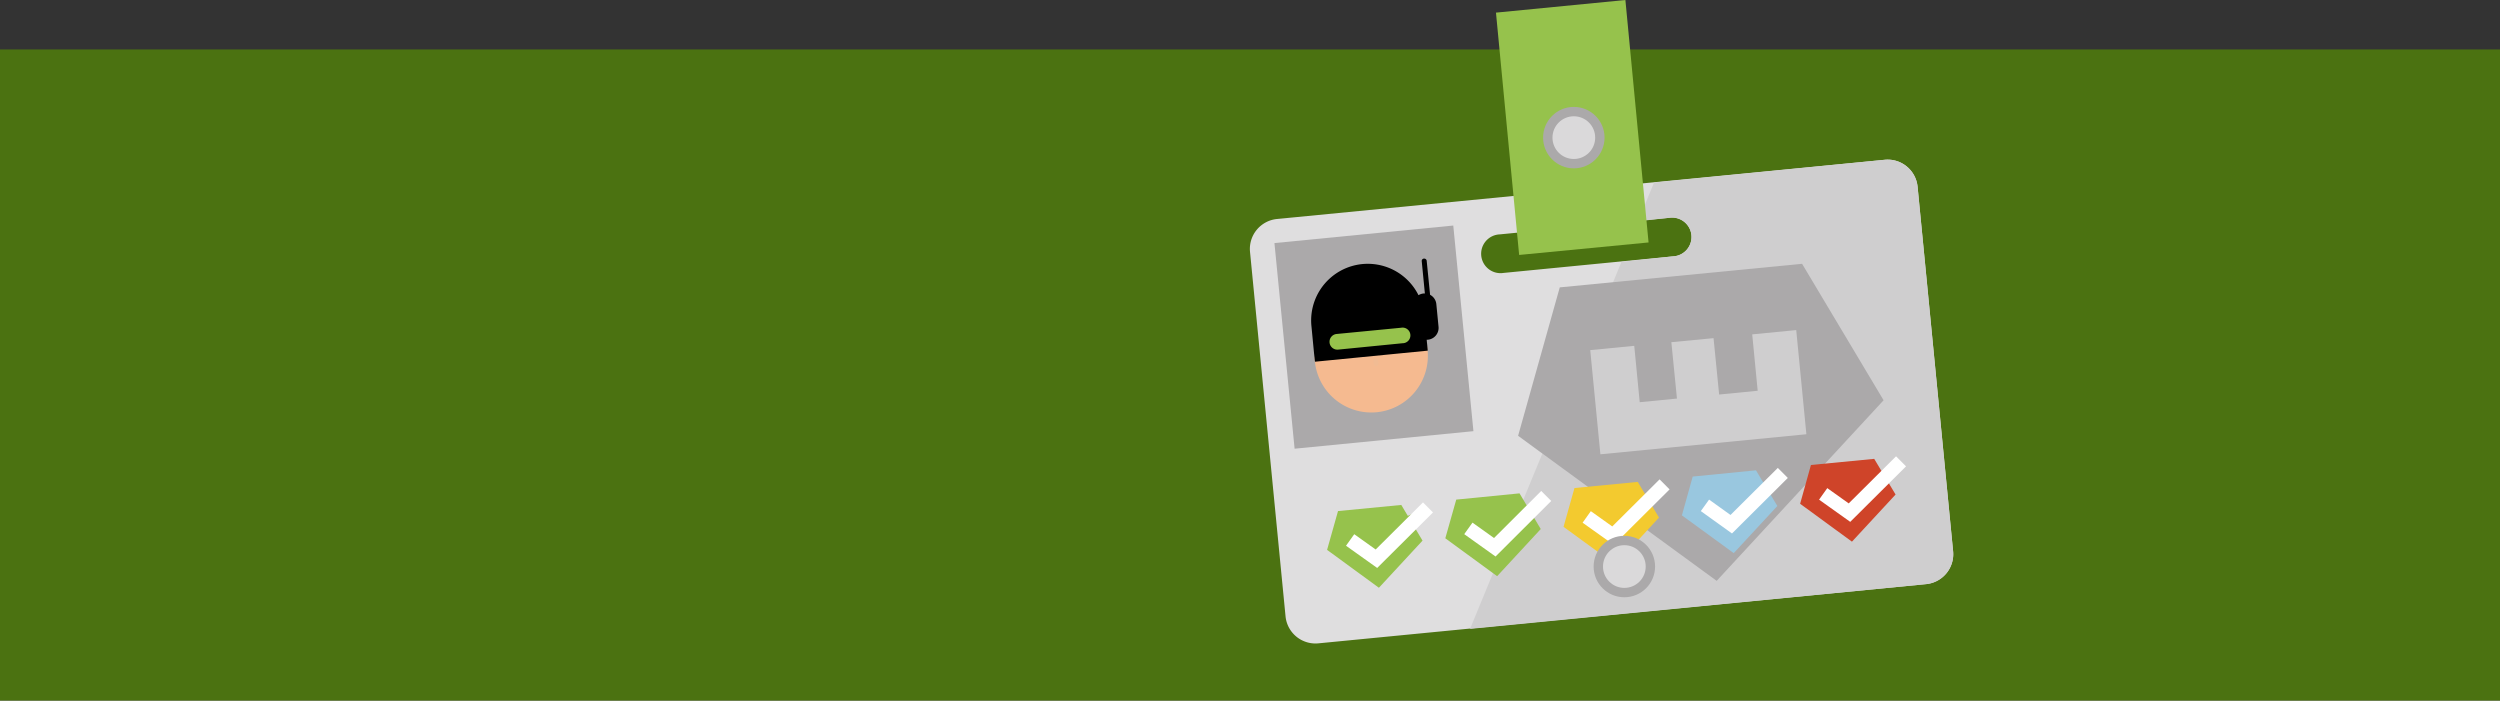 <svg xmlns="http://www.w3.org/2000/svg" viewBox="0 0 1920 538"><rect x="0" y="0" width="1920" height="538" fill="#333333" stroke="none"/><title>header-certificates_dark</title><rect y="38" width="1920" height="500" style="fill:#4b7211"/><path d="M1446.6,86.7l-467,45.5A23.1,23.1,0,0,0,959,157.3l27.3,280.1a23.1,23.1,0,0,0,25.1,20.7l466.9-45.5a23.1,23.1,0,0,0,20.7-25.1l-27.3-280.2A23.1,23.1,0,0,0,1446.6,86.7Zm-162.9,74.2-129.9,12.7a14.9,14.9,0,1,1-2.9-29.6l129.9-12.7a14.9,14.9,0,1,1,2.9,29.6Z" transform="translate(1 36)" style="fill:#dfdedf"/><path d="M1499,387.5l-27.3-280.2a23.1,23.1,0,0,0-25.1-20.6l-177.3,17.5-12.2,29.7,23.7-2.6a14.9,14.9,0,1,1,2.9,29.6l-39.4,4.2c-41.7,101.1-86,208.3-116.3,281.9l350.3-34.4A23.1,23.1,0,0,0,1499,387.5Z" transform="translate(1 36)" style="fill:#cfcecf"/><rect x="985.1" y="144.2" width="138" height="158.68" transform="translate(-15.7 139.3) rotate(-5.6)" style="fill:#aba9aa"/><polygon points="1197.9 220.7 1384 202.6 1446.6 307.4 1318.4 446.1 1165.9 334.7 1197.9 220.7" style="fill:#aba9aa"/><polygon points="1345.7 256.8 1349.9 300.1 1320.3 303 1316 259.7 1283.6 262.8 1287.9 306.1 1259.3 308.9 1255.1 265.6 1221.3 268.9 1229.1 348.9 1387.3 333.5 1379.5 253.5 1345.7 256.8" style="fill:#cfcecf"/><rect x="1015.8" y="209.6" width="69.9" height="22.56" transform="translate(-15.5 138.9) rotate(-5.6)" style="fill:#96c24c"/><path d="M1008.5,238l.3,3.5a43.6,43.6,0,0,0,47.5,39.1h0a43.5,43.5,0,0,0,39.1-47.5l-.3-3.5Z" transform="translate(1 36)" style="fill:#f5ba90"/><rect x="1048.2" y="241.8" width="3.7" height="5.45" rx="1.8" ry="1.8" transform="matrix(1, -0.1, 0.1, 1, -17.76, 138.97)" style="fill:#f1bb93"/><path d="M1097.3,190.4l-2.6-26.1a1.9,1.9,0,0,0-2.1-1.7,1.8,1.8,0,0,0-1.7,2.1l2.4,24.7h-1.1a9.5,9.5,0,0,0-3.8,1.3,43.5,43.5,0,0,0-82.2,23.9l2,20.9c.1.5.6,5.7.7,6.3l86.6-8.5c0-.5-.5-5.7-.6-6.2l-.2-2.2h.9a9.1,9.1,0,0,0,8.2-9.9l-1.7-17.5A9.1,9.1,0,0,0,1097.3,190.4Zm-21.1,37.2-49.5,4.9a6,6,0,1,1-1.2-12l49.6-4.8a6,6,0,1,1,1.1,11.9Z" transform="translate(1 36)"/><polygon points="1248.3 0 1148.9 9.7 1166.7 195.8 1266.1 186.2 1248.3 0" style="fill:#96c24c"/><circle cx="1208.7" cy="105.7" r="23.6" style="fill:#aba9aa"/><circle cx="1208.7" cy="105.7" r="16.4" style="fill:#dad9da"/><polygon points="1027.6 392.5 1076.2 387.8 1092.5 415.2 1059 451.4 1019.2 422.3 1027.6 392.5" style="fill:#96c24c"/><polyline points="1036.9 414.7 1057.1 429.1 1096.7 389.7" style="fill:#96c24c;stroke:#fff;stroke-miterlimit:10;stroke-width:10.877px"/><polygon points="1118.4 383.7 1167 378.9 1183.3 406.3 1149.8 442.5 1110 413.4 1118.4 383.7" style="fill:#96c24c"/><polyline points="1127.7 405.8 1148 420.3 1187.5 380.9" style="fill:none;stroke:#fff;stroke-miterlimit:10;stroke-width:10.877px"/><polygon points="1209.2 374.8 1257.8 370.1 1274.1 397.5 1240.7 433.7 1200.8 404.6 1209.2 374.8" style="fill:#f3ca2f"/><polyline points="1218.6 397 1238.8 411.4 1278.4 372" style="fill:none;stroke:#fff;stroke-miterlimit:10;stroke-width:10.877px"/><polygon points="1300 366 1348.6 361.2 1365 388.6 1331.5 424.8 1291.7 395.8 1300 366" style="fill:#99c7df"/><polyline points="1309.4 388.1 1329.6 402.6 1369.2 363.2" style="fill:none;stroke:#fff;stroke-miterlimit:10;stroke-width:10.877px"/><polygon points="1390.8 357.1 1439.4 352.4 1455.8 379.8 1422.3 416 1382.5 386.9 1390.8 357.1" style="fill:#cf4429"/><polyline points="1400.2 379.3 1420.4 393.7 1460 354.3" style="fill:none;stroke:#fff;stroke-miterlimit:10;stroke-width:10.877px"/><circle cx="1247.5" cy="435.1" r="23.6" style="fill:#aba9aa"/><circle cx="1247.5" cy="435.1" r="16.4" style="fill:#dad9da"/></svg>